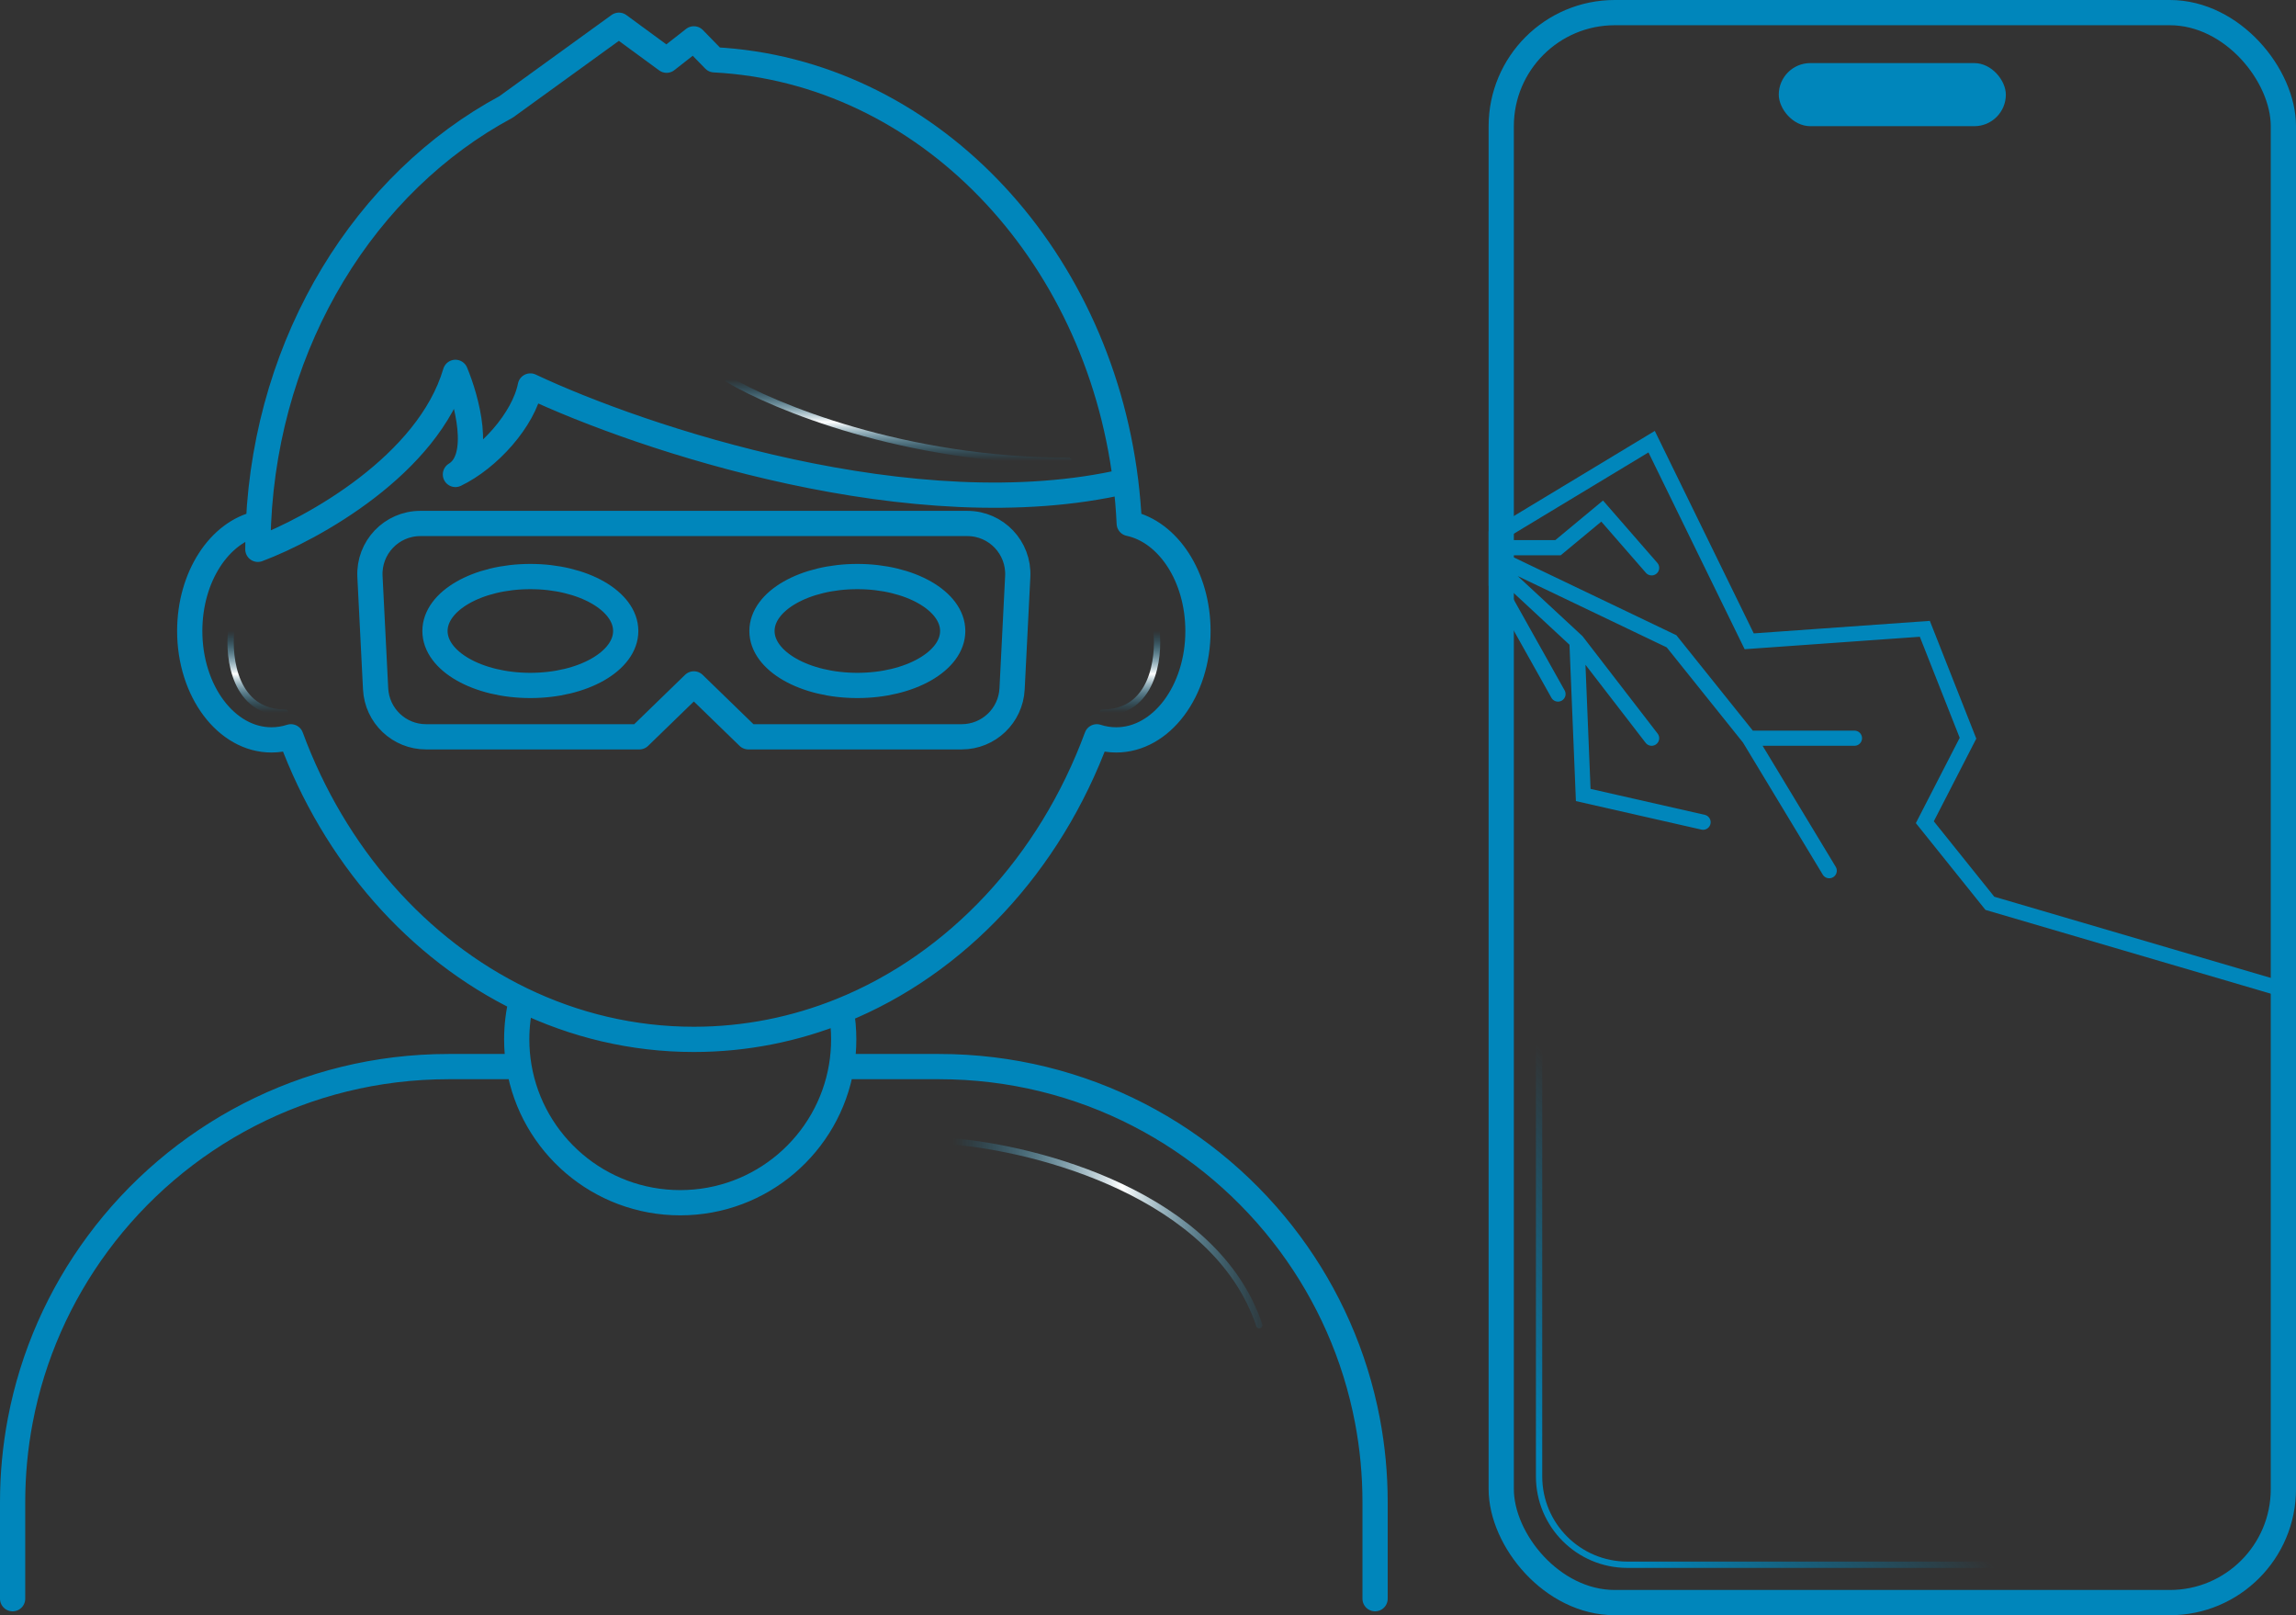 <svg width="182" height="128" viewBox="0 0 182 128" fill="none" xmlns="http://www.w3.org/2000/svg">
<rect x="0" y="0" width="182" height="128" fill="#333333" stroke="none"/>
<path d="M89.229 38.138C86.966 19.831 73.344 5.606 56.62 4.739L55 3.079L52.84 4.771L49.06 2L40.117 8.472C28.997 14.444 21.162 26.899 20.487 41.483M89.229 38.138C72.549 42.021 50.82 34.722 42.04 30.587C41.5 33.283 38.721 36.34 36.1 37.598C38.26 36.304 37 31.665 36.1 29.508C33.94 36.843 24.76 41.913 20.44 43.531C20.44 42.844 20.456 42.161 20.487 41.483M89.229 38.138C89.365 39.239 89.461 40.354 89.513 41.483C92.601 42.142 94.96 45.706 94.96 50.004C94.96 54.77 92.059 58.634 88.48 58.634C87.95 58.634 87.434 58.549 86.941 58.389C83.227 68.458 75.852 76.392 66.681 80.092M20.487 41.483C17.399 42.142 15.04 45.706 15.04 50.004C15.04 54.77 17.941 58.634 21.52 58.634C22.05 58.634 22.566 58.549 23.059 58.389C26.503 67.725 33.094 75.225 41.346 79.217M41.346 79.217C41.094 80.225 40.96 81.28 40.96 82.366C40.96 83.101 41.021 83.822 41.139 84.523M41.346 79.217C45.534 81.243 50.151 82.366 55 82.366C59.099 82.366 63.032 81.564 66.681 80.092M66.681 80.092C66.812 80.83 66.88 81.59 66.88 82.366C66.88 83.101 66.819 83.822 66.701 84.523M109 126.691V119.043C109 116.831 108.792 114.667 108.393 112.57C107.41 107.394 105.27 102.626 102.251 98.547C95.957 90.04 85.844 84.523 74.44 84.523H66.701M1 126.691V119.043C1 116.831 1.208 114.667 1.607 112.57C2.59 107.394 4.73 102.626 7.749 98.547C14.043 90.04 24.157 84.523 35.56 84.523H41.139M41.139 84.523C42.167 90.646 47.498 95.311 53.92 95.311C60.342 95.311 65.672 90.646 66.701 84.523M55 41.483H72.256H76.679C78.967 41.483 80.788 43.398 80.674 45.684L80.226 54.589C80.119 56.718 78.362 58.389 76.231 58.389H73.13H59.32L55 54.196L50.68 58.389H36.87H33.769C31.638 58.389 29.881 56.718 29.774 54.589L29.326 45.684C29.212 43.398 31.033 41.483 33.321 41.483H37.744H55ZM49.6 50.004C49.6 52.387 46.215 54.319 42.04 54.319C37.865 54.319 34.48 52.387 34.48 50.004C34.48 47.621 37.865 45.689 42.04 45.689C46.215 45.689 49.6 47.621 49.6 50.004ZM75.52 50.004C75.52 52.387 72.135 54.319 67.96 54.319C63.785 54.319 60.4 52.387 60.4 50.004C60.4 47.621 63.785 45.689 67.96 45.689C72.135 45.689 75.52 47.621 75.52 50.004Z" stroke="#0086BB" stroke-width="2" stroke-linecap="round" stroke-linejoin="round"/>
<path d="M18.328 50.004C18.091 52.161 18.613 56.476 22.6 56.476" stroke="url(#paint0_linear_16_32)" stroke-width="0.5" stroke-linecap="round" stroke-linejoin="round"/>
<path d="M91.672 50.004C91.909 52.161 91.387 56.476 87.4 56.476" stroke="url(#paint1_linear_16_32)" stroke-width="0.5" stroke-linecap="round" stroke-linejoin="round"/>
<path d="M57.7 30.047C61.3 32.205 71.74 36.519 84.7 36.519" stroke="url(#paint2_linear_16_32)" stroke-width="0.5" stroke-linecap="round" stroke-linejoin="round"/>
<path d="M75.52 90.456C82.18 90.996 96.364 94.663 99.82 105.019" stroke="url(#paint3_linear_16_32)" stroke-width="0.5" stroke-linecap="round" stroke-linejoin="round"/>
<g clip-path="url(#clip0_16_32)">
<rect x="119" y="1" width="62" height="126" rx="9" stroke="#0086BB" stroke-width="2"/>
<path d="M122 28V117C122 120.866 125.134 124 129 124H170" stroke="url(#paint4_linear_16_32)" stroke-width="0.5"/>
<rect x="141" y="5" width="18" height="5" rx="2.5" fill="#0086BB"/>
<path d="M117 43.404L130.922 35L138.656 50.82L152.578 49.831L156 58.5L152.578 65.157L157.734 71.584L183 79M117 43.404L132.5 50.82L138.656 58.5M117 43.404H123.5L127 40.5L130.922 45M117 43.404L125 50.82M117 43.404L123.5 55M125 50.82L130.922 58.5M125 50.82L125.5 63L135 65.157M138.656 58.5L145 69M138.656 58.5H147" stroke="#0086BB" stroke-width="1.2" stroke-linecap="round"/>
</g>
<defs>
<linearGradient id="paint0_linear_16_32" x1="20.44" y1="50.004" x2="20.44" y2="56.476" gradientUnits="userSpaceOnUse">
<stop stop-color="#0086BB" stop-opacity="0"/>
<stop offset="0.526" stop-color="white"/>
<stop offset="1" stop-color="#0086BB" stop-opacity="0"/>
</linearGradient>
<linearGradient id="paint1_linear_16_32" x1="89.56" y1="50.004" x2="89.56" y2="56.476" gradientUnits="userSpaceOnUse">
<stop stop-color="#0086BB" stop-opacity="0"/>
<stop offset="0.526" stop-color="white"/>
<stop offset="1" stop-color="#0086BB" stop-opacity="0"/>
</linearGradient>
<linearGradient id="paint2_linear_16_32" x1="71.2" y1="30.047" x2="71.2" y2="36.519" gradientUnits="userSpaceOnUse">
<stop stop-color="#0086BB" stop-opacity="0"/>
<stop offset="0.526" stop-color="white"/>
<stop offset="1" stop-color="#0086BB" stop-opacity="0"/>
</linearGradient>
<linearGradient id="paint3_linear_16_32" x1="75.52" y1="90.456" x2="101.099" y2="90.456" gradientUnits="userSpaceOnUse">
<stop stop-color="#0086BB" stop-opacity="0"/>
<stop offset="0.526" stop-color="white"/>
<stop offset="1" stop-color="#0086BB" stop-opacity="0"/>
</linearGradient>
<linearGradient id="paint4_linear_16_32" x1="124" y1="117.5" x2="140" y2="103.5" gradientUnits="userSpaceOnUse">
<stop stop-color="#0086BB"/>
<stop offset="1" stop-color="#0086BB" stop-opacity="0"/>
</linearGradient>
<clipPath id="clip0_16_32">
<rect width="64" height="128" fill="white" transform="translate(118)"/>
</clipPath>
</defs>
</svg>
